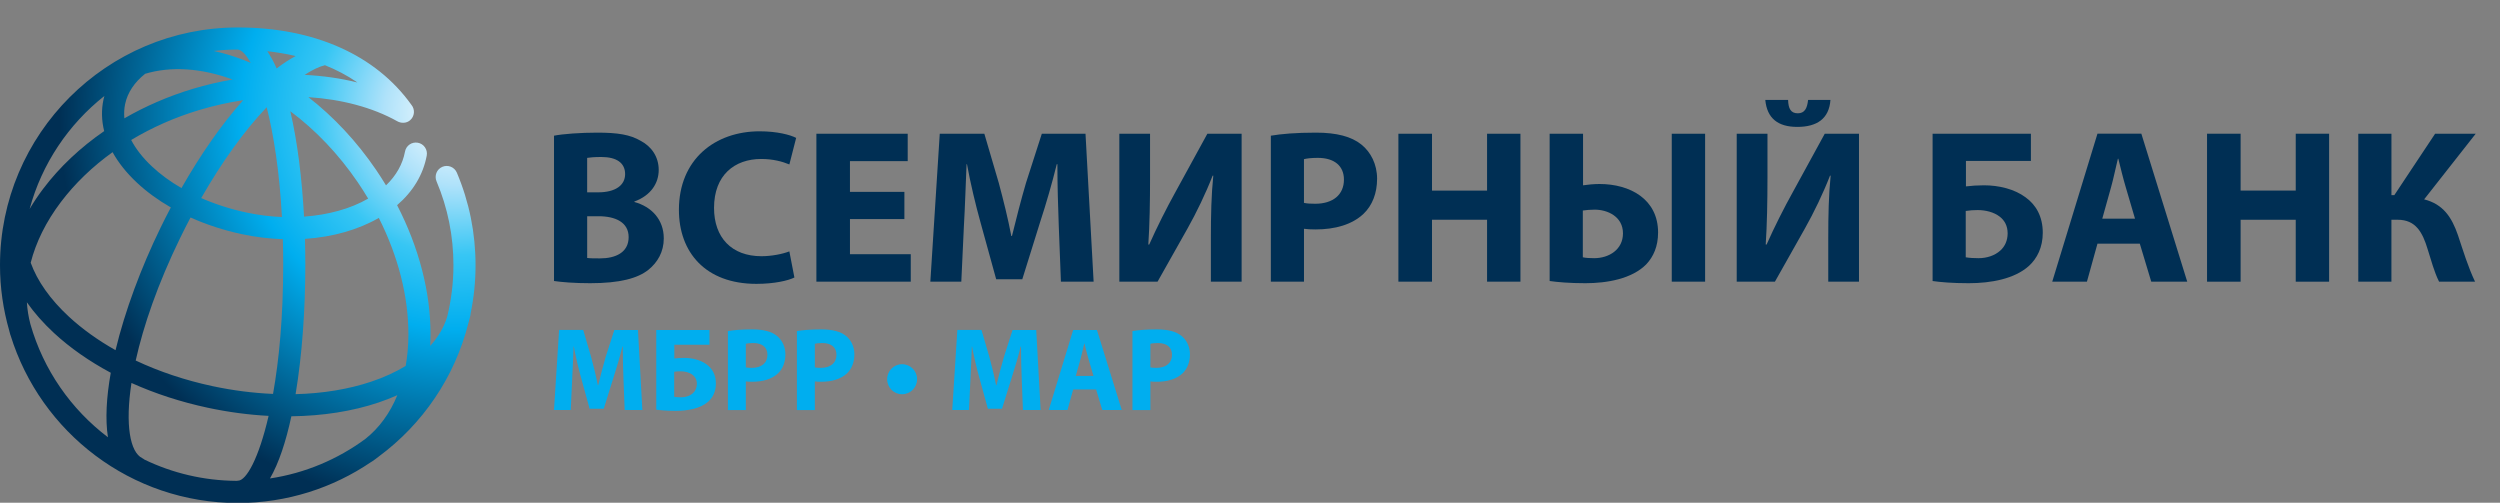 <?xml version="1.0" encoding="utf-8"?>
<!-- Generator: Adobe Illustrator 16.0.0, SVG Export Plug-In . SVG Version: 6.00 Build 0)  -->
<!DOCTYPE svg PUBLIC "-//W3C//DTD SVG 1.1//EN" "http://www.w3.org/Graphics/SVG/1.1/DTD/svg11.dtd">
<svg version="1.1" id="Layer_1" xmlns="http://www.w3.org/2000/svg" xmlns:xlink="http://www.w3.org/1999/xlink" x="0px" y="0px"
	 width="184px" height="37px" viewBox="32.483 6.086 184 37" enable-background="new 32.483 6.086 184 37" xml:space="preserve">
<rect x="32.483" y="6.086" width="184" height="37" fill="#808080" stroke="none"/>
<g>
	<g>
		<path fill="#002F54" d="M73.257,16.073c0.646-0.129,1.955-0.225,3.183-0.225c1.503,0,2.424,0.144,3.216,0.613
			c0.76,0.404,1.308,1.146,1.308,2.132c0,0.969-0.564,1.875-1.792,2.326v0.034c1.245,0.338,2.165,1.276,2.165,2.681
			c0,0.986-0.453,1.762-1.131,2.31c-0.792,0.631-2.116,0.986-4.282,0.986c-1.213,0-2.117-0.081-2.666-0.162V16.073H73.257z
			 M75.698,20.242h0.807c1.292,0,1.987-0.533,1.987-1.342c0-0.824-0.631-1.259-1.745-1.259c-0.533,0-0.84,0.032-1.049,0.065V20.242z
			 M75.698,25.072c0.241,0.031,0.533,0.031,0.953,0.031c1.115,0,2.1-0.419,2.1-1.566c0-1.098-0.985-1.536-2.213-1.536h-0.839V25.072
			z"/>
		<path fill="#002F54" d="M90.951,26.51c-0.453,0.227-1.472,0.468-2.796,0.468c-3.765,0-5.704-2.342-5.704-5.444
			c0-3.716,2.649-5.784,5.946-5.784c1.276,0,2.246,0.258,2.683,0.485l-0.5,1.954c-0.503-0.209-1.196-0.403-2.07-0.403
			c-1.955,0-3.474,1.179-3.474,3.603c0,2.181,1.292,3.554,3.49,3.554c0.744,0,1.567-0.163,2.053-0.356L90.951,26.51z"/>
		<path fill="#002F54" d="M99.046,22.211H95.04v2.586h4.475v2.021h-6.946V15.927h6.721v2.02h-4.25v2.262h4.007L99.046,22.211
			L99.046,22.211z"/>
		<path fill="#002F54" d="M110.406,22.648c-0.048-1.308-0.099-2.892-0.099-4.475h-0.047c-0.34,1.389-0.791,2.94-1.211,4.217
			l-1.326,4.25h-1.921l-1.163-4.218c-0.355-1.276-0.727-2.828-0.986-4.249h-0.031c-0.065,1.47-0.113,3.15-0.194,4.507l-0.193,4.137
			h-2.279l0.693-10.891h3.281l1.066,3.635c0.339,1.262,0.677,2.619,0.92,3.895h0.047c0.307-1.261,0.679-2.698,1.034-3.911
			l1.164-3.618h3.215l0.597,10.891h-2.407L110.406,22.648z"/>
		<path fill="#002F54" d="M117.127,15.927v3.231c0,1.745-0.029,3.475-0.128,4.928h0.065c0.567-1.276,1.292-2.713,1.938-3.877
			l2.343-4.281h2.521v10.89h-2.263v-3.216c0-1.681,0.033-3.166,0.178-4.588h-0.049c-0.5,1.292-1.195,2.729-1.841,3.877l-2.213,3.926
			h-2.812V15.927H117.127z"/>
		<path fill="#002F54" d="M126.017,16.073c0.76-0.129,1.826-0.225,3.328-0.225c1.52,0,2.602,0.29,3.33,0.872
			c0.693,0.55,1.162,1.454,1.162,2.521c0,1.067-0.355,1.972-1.002,2.585c-0.84,0.792-2.084,1.147-3.539,1.147
			c-0.322,0-0.613-0.015-0.84-0.048v3.894h-2.439V16.073L126.017,16.073z M128.456,21.018c0.211,0.048,0.469,0.064,0.824,0.064
			c1.309,0,2.117-0.662,2.117-1.778c0-1-0.695-1.599-1.924-1.599c-0.502,0-0.84,0.048-1.018,0.096V21.018L128.456,21.018z"/>
		<path fill="#002F54" d="M137.878,15.927v4.185h4.053v-4.185h2.457v10.891h-2.457V22.26h-4.053v4.558h-2.473V15.927H137.878z"/>
		<path fill="#002F54" d="M148.995,15.927v3.798c0.307-0.049,0.807-0.097,1.211-0.097c2.246,0,4.312,1.114,4.312,3.571
			c0,1.017-0.338,1.776-0.871,2.342c-1.049,1.065-2.877,1.389-4.477,1.389c-1.178,0-2.082-0.081-2.633-0.162V15.927H148.995z
			 M148.979,25.023c0.209,0.048,0.5,0.065,0.84,0.065c1.082,0,2.115-0.632,2.115-1.827c0-1.244-1.146-1.745-2.084-1.745
			c-0.338,0-0.631,0.031-0.871,0.065V25.023z M157.979,15.927v10.891h-2.455V15.927H157.979z"/>
		<path fill="#002F54" d="M162.569,15.927v3.231c0,1.745-0.033,3.475-0.129,4.928h0.064c0.564-1.276,1.291-2.713,1.939-3.877
			l2.342-4.281h2.52v10.89h-2.262v-3.216c0-1.681,0.031-3.166,0.176-4.588h-0.047c-0.5,1.292-1.195,2.729-1.842,3.877l-2.213,3.926
			h-2.812V15.927H162.569z M164.087,13.44c0.016,0.63,0.195,0.985,0.711,0.985c0.502,0,0.695-0.355,0.76-0.985h1.646
			c-0.096,1.389-1,1.986-2.439,1.986c-1.422,0-2.229-0.629-2.357-1.986H164.087z"/>
		<path fill="#002F54" d="M181.958,15.927v2.002h-4.781v1.875c0.371-0.048,0.887-0.08,1.324-0.08c1.098,0,2.244,0.273,3.07,0.889
			c0.758,0.548,1.26,1.405,1.26,2.601c0,1.065-0.404,1.889-1.035,2.457c-1.051,0.937-2.762,1.259-4.424,1.259
			c-1.215,0-2.102-0.08-2.65-0.161V15.927H181.958z M177.161,25.023c0.273,0.048,0.613,0.065,0.953,0.065
			c0.598,0,1.193-0.194,1.598-0.567c0.324-0.29,0.533-0.726,0.533-1.26c0-0.55-0.225-0.953-0.58-1.228
			c-0.436-0.339-1.051-0.486-1.631-0.486c-0.275,0-0.566,0.017-0.873,0.065V25.023L177.161,25.023z"/>
		<path fill="#002F54" d="M186.856,24.021l-0.775,2.796h-2.553l3.328-10.891h3.23l3.377,10.891h-2.648l-0.842-2.796H186.856z
			 M189.62,22.181l-0.68-2.312c-0.193-0.646-0.389-1.453-0.549-2.1h-0.031c-0.162,0.646-0.324,1.47-0.504,2.1l-0.646,2.312H189.62z"
			/>
		<path fill="#002F54" d="M197.392,15.927v4.185h4.057v-4.185h2.457v10.891h-2.457V22.26h-4.057v4.558h-2.471V15.927H197.392z"/>
		<path fill="#002F54" d="M208.493,15.927v4.523h0.211l3.004-4.523h2.988l-3.797,4.832c1.406,0.354,2.035,1.324,2.488,2.633
			c0.389,1.164,0.744,2.343,1.26,3.426h-2.648c-0.373-0.745-0.582-1.585-0.842-2.392c-0.371-1.229-0.871-2.166-2.197-2.166h-0.469
			v4.558h-2.438V15.927H208.493z"/>
	</g>
	<g>
		<path fill="#00AEEF" d="M78.371,34.009c-0.026-0.708-0.052-1.564-0.052-2.422h-0.027c-0.183,0.752-0.428,1.592-0.655,2.282
			l-0.717,2.299h-1.041l-0.63-2.282c-0.191-0.69-0.392-1.529-0.533-2.299h-0.017c-0.035,0.796-0.062,1.705-0.105,2.439l-0.105,2.237
			h-1.232l0.376-5.892h1.774l0.577,1.967c0.184,0.682,0.368,1.416,0.498,2.106h0.027c0.167-0.682,0.367-1.459,0.559-2.114
			l0.63-1.958h1.739l0.324,5.892h-1.302L78.371,34.009z"/>
		<path fill="#00AEEF" d="M84.7,30.373v1.085h-2.587v1.014c0.201-0.026,0.48-0.045,0.717-0.045c0.595,0,1.214,0.148,1.66,0.48
			c0.412,0.298,0.682,0.761,0.682,1.407c0,0.578-0.219,1.023-0.56,1.329c-0.569,0.507-1.494,0.682-2.395,0.682
			c-0.655,0-1.136-0.045-1.433-0.088v-5.864H84.7L84.7,30.373z M82.104,35.292c0.148,0.026,0.332,0.036,0.516,0.036
			c0.324,0,0.646-0.105,0.864-0.306c0.175-0.157,0.289-0.394,0.289-0.683c0-0.296-0.122-0.515-0.315-0.664
			c-0.235-0.183-0.568-0.261-0.882-0.261c-0.148,0-0.306,0.008-0.472,0.034V35.292z"/>
		<path fill="#00AEEF" d="M86.056,30.452c0.411-0.07,0.988-0.122,1.801-0.122c0.821,0,1.407,0.157,1.801,0.472
			c0.375,0.297,0.63,0.786,0.63,1.364c0,0.575-0.193,1.064-0.542,1.398c-0.455,0.427-1.127,0.62-1.915,0.62
			c-0.174,0-0.331-0.009-0.455-0.025v2.106h-1.319v-5.813H86.056z M87.375,33.125c0.114,0.026,0.254,0.035,0.446,0.035
			c0.708,0,1.146-0.359,1.146-0.962c0-0.542-0.376-0.865-1.04-0.865c-0.271,0-0.455,0.027-0.551,0.053L87.375,33.125L87.375,33.125z
			"/>
		<path fill="#00AEEF" d="M91.135,30.452c0.411-0.07,0.987-0.122,1.801-0.122c0.822,0,1.407,0.157,1.801,0.472
			c0.376,0.297,0.629,0.786,0.629,1.364c0,0.575-0.193,1.064-0.542,1.398c-0.455,0.427-1.127,0.62-1.915,0.62
			c-0.174,0-0.332-0.009-0.454-0.025v2.106h-1.32v-5.813H91.135z M92.455,33.125c0.113,0.026,0.253,0.035,0.446,0.035
			c0.708,0,1.146-0.359,1.146-0.962c0-0.542-0.376-0.865-1.041-0.865c-0.271,0-0.454,0.027-0.55,0.053L92.455,33.125L92.455,33.125z
			"/>
		<path fill="#00AEEF" d="M107.683,34.009c-0.027-0.708-0.053-1.564-0.053-2.422h-0.026c-0.184,0.752-0.429,1.592-0.656,2.282
			l-0.717,2.299h-1.04l-0.63-2.282c-0.193-0.69-0.393-1.529-0.534-2.299h-0.017c-0.035,0.796-0.061,1.705-0.104,2.439l-0.106,2.237
			h-1.232l0.376-5.892h1.774l0.577,1.967c0.184,0.682,0.367,1.416,0.499,2.106h0.026c0.167-0.682,0.367-1.459,0.56-2.114
			l0.629-1.958h1.74l0.324,5.892h-1.302L107.683,34.009z"/>
		<path fill="#00AEEF" d="M111.469,34.752l-0.42,1.512h-1.38l1.801-5.892h1.747l1.828,5.892h-1.434l-0.454-1.512H111.469z
			 M112.964,33.755l-0.368-1.25c-0.105-0.349-0.209-0.786-0.297-1.136h-0.017c-0.087,0.35-0.174,0.796-0.271,1.136l-0.35,1.25
			H112.964z"/>
		<path fill="#00AEEF" d="M115.831,30.452c0.411-0.07,0.987-0.122,1.801-0.122c0.821,0,1.407,0.157,1.801,0.472
			c0.376,0.297,0.63,0.786,0.63,1.364c0,0.575-0.193,1.064-0.542,1.398c-0.455,0.427-1.128,0.62-1.915,0.62
			c-0.174,0-0.332-0.009-0.454-0.025v2.106h-1.32v-5.813H115.831z M117.151,33.125c0.113,0.026,0.253,0.035,0.446,0.035
			c0.708,0,1.146-0.359,1.146-0.962c0-0.542-0.376-0.865-1.04-0.865c-0.271,0-0.455,0.027-0.551,0.053L117.151,33.125
			L117.151,33.125z"/>
		<path fill="#00AEEF" d="M98.875,35.102c-0.612,0-1.097-0.493-1.097-1.105c0-0.613,0.485-1.105,1.097-1.105
			s1.106,0.492,1.106,1.105C99.982,34.609,99.487,35.102,98.875,35.102z"/>
	</g>
	<g>
		<g>
			<defs>
				<path id="SVGID_1_" d="M53.928,36.725c2.299-0.028,4.48-0.364,6.411-1.013c0.486-0.164,0.949-0.345,1.388-0.541
					c-0.536,1.312-1.326,2.405-2.353,3.219c-2.029,1.494-4.423,2.519-7.021,2.91C53.003,40.176,53.527,38.591,53.928,36.725
					 M43.115,39.913c-0.048-0.038-0.101-0.076-0.158-0.104c-0.905-0.439-1.27-2.455-0.799-5.537c1.736,0.781,3.63,1.399,5.618,1.824
					c1.507,0.322,3.007,0.521,4.476,0.598c-0.72,3.129-1.643,4.771-2.253,4.771c-0.04,0-0.077,0.006-0.114,0.012
					C47.461,41.459,45.166,40.902,43.115,39.913 M34.722,29.95c-0.139-0.529-0.227-1.068-0.262-1.615
					c0.543,0.772,1.206,1.528,1.994,2.258c1.191,1.101,2.605,2.085,4.181,2.929c-0.321,1.801-0.412,3.431-0.208,4.746
					C37.71,36.212,35.679,33.305,34.722,29.95 M54.955,25.578c0-0.635-0.011-1.274-0.027-1.91c2.023-0.135,3.9-0.661,5.435-1.543
					c1.422,2.812,2.185,5.779,2.178,8.579c-0.001,0.812-0.071,1.583-0.199,2.312c-0.732,0.447-1.573,0.835-2.521,1.154
					c-1.681,0.565-3.575,0.875-5.582,0.926C54.722,32.202,54.955,28.842,54.955,25.578 M48.116,34.504
					c-2.017-0.432-3.922-1.072-5.646-1.883c0.566-2.548,1.621-5.637,3.294-9.064c0.242-0.497,0.49-0.984,0.743-1.463
					c1.169,0.524,2.441,0.941,3.774,1.226c1.013,0.218,2.026,0.336,3.02,0.37c0.017,0.61,0.026,1.24,0.026,1.889
					c0,3.833-0.306,7.015-0.748,9.499C51.123,35.016,49.624,34.826,48.116,34.504 M37.559,29.397
					c-1.383-1.277-2.332-2.632-2.817-3.975c0.384-1.506,1.126-3.017,2.22-4.464c1.038-1.373,2.326-2.609,3.806-3.672
					c0.427,0.772,1.025,1.524,1.786,2.238c0.723,0.678,1.567,1.292,2.503,1.83c-0.259,0.488-0.511,0.985-0.756,1.489
					c-1.443,2.96-2.623,6.135-3.315,9.016C39.701,31.134,38.545,30.307,37.559,29.397 M53.849,14.271
					c1.851,1.377,3.548,3.155,4.967,5.233c0.268,0.395,0.522,0.795,0.763,1.199c-1.302,0.751-2.945,1.201-4.72,1.327
					C54.709,19.222,54.375,16.52,53.849,14.271 M50.622,21.728c-1.178-0.251-2.298-0.613-3.329-1.065
					c1.519-2.657,3.18-4.967,4.818-6.684c0.512,2.014,0.942,4.723,1.123,8.081C52.371,22.024,51.494,21.915,50.622,21.728
					 M43.667,18.336c-0.673-0.63-1.186-1.288-1.529-1.947c1.525-0.917,3.214-1.666,5.011-2.206c1.068-0.321,2.152-0.56,3.231-0.725
					c-1.558,1.746-3.115,3.964-4.541,6.47C45.024,19.457,44.292,18.924,43.667,18.336 M40.166,13.149
					c-0.022,0.083-0.046,0.167-0.064,0.252c-0.165,0.768-0.146,1.554,0.049,2.334c-1.752,1.208-3.275,2.637-4.487,4.242
					c-0.37,0.489-0.701,0.987-1.001,1.49C35.564,18.134,37.527,15.234,40.166,13.149 M41.693,13.741
					c0.18-0.845,0.687-1.599,1.473-2.224c1.899-0.567,4.109-0.431,6.433,0.42c-0.977,0.17-1.956,0.396-2.92,0.687
					c-1.795,0.539-3.489,1.275-5.042,2.171C41.604,14.438,41.62,14.086,41.693,13.741 M54.898,11.597
					c0.559-0.361,1.072-0.61,1.502-0.712c0.817,0.328,1.625,0.745,2.393,1.273C57.563,11.85,56.253,11.663,54.898,11.597
					 M52.156,9.854c0.661,0.074,1.366,0.187,2.088,0.356c-0.453,0.243-0.924,0.548-1.401,0.913
					C52.631,10.643,52.401,10.218,52.156,9.854 M50.393,10.493c-0.736-0.282-1.463-0.5-2.181-0.657
					c0.575-0.064,1.157-0.101,1.75-0.102c0.276,0.004,0.617,0.336,0.973,0.981C50.754,10.639,50.574,10.562,50.393,10.493
					 M32.483,25.606c0,1.664,0.239,3.272,0.675,4.797c0.026,0.104,0.05,0.205,0.081,0.308c0.006,0.021,0.015,0.037,0.022,0.058
					c2.208,7.138,8.869,12.338,16.723,12.338c3.633,0,7.01-1.114,9.81-3.016c0.027-0.016,0.056-0.03,0.082-0.048
					c0.166-0.113,0.328-0.231,0.483-0.356c3.22-2.379,5.597-5.833,6.599-9.829c0.055-0.185,0.105-0.371,0.146-0.561
					c0.009-0.045,0.012-0.089,0.015-0.134c0.238-1.148,0.364-2.339,0.364-3.557c0-2.361-0.462-4.653-1.375-6.811
					c-0.174-0.414-0.652-0.607-1.065-0.432c-0.415,0.174-0.608,0.653-0.433,1.066c0.827,1.956,1.246,4.034,1.246,6.177
					c0,1.312-0.163,2.589-0.465,3.81c-0.241,0.771-0.663,1.484-1.247,2.131c0.015-0.276,0.024-0.556,0.024-0.841
					c0.008-3.122-0.857-6.419-2.459-9.52c1.175-1.008,1.923-2.254,2.181-3.648c0.082-0.442-0.21-0.866-0.652-0.947
					c-0.442-0.083-0.868,0.21-0.948,0.653c-0.17,0.921-0.648,1.766-1.397,2.485c-0.234-0.385-0.475-0.766-0.731-1.142
					c-1.428-2.095-3.126-3.907-4.984-5.352c2.452,0.161,4.72,0.755,6.543,1.775c0.288,0.163,0.667,0.158,0.935-0.065
					c0.346-0.287,0.392-0.802,0.104-1.147c-2.623-3.669-7.158-5.691-12.773-5.691C40.334,8.107,32.483,15.958,32.483,25.606"/>
			</defs>
			<clipPath id="SVGID_2_">
				<use xlink:href="#SVGID_1_"  overflow="visible"/>
			</clipPath>
			
				<radialGradient id="SVGID_3_" cx="-123.704" cy="-310.347" r="0.48" gradientTransform="matrix(60.742 0 0 60.743 7580.023 18865.941)" gradientUnits="userSpaceOnUse">
				<stop  offset="0" style="stop-color:#FFFFFF"/>
				<stop  offset="0.06" style="stop-color:#E7F6FD"/>
				<stop  offset="0.183" style="stop-color:#AFE2FA"/>
				<stop  offset="0.359" style="stop-color:#37C6F4"/>
				<stop  offset="0.544" style="stop-color:#00AEEF"/>
				<stop  offset="1" style="stop-color:#002F54"/>
			</radialGradient>
			<rect x="32.483" y="8.107" clip-path="url(#SVGID_2_)" fill="url(#SVGID_3_)" width="34.999" height="34.999"/>
		</g>
	</g>
</g>
</svg>
